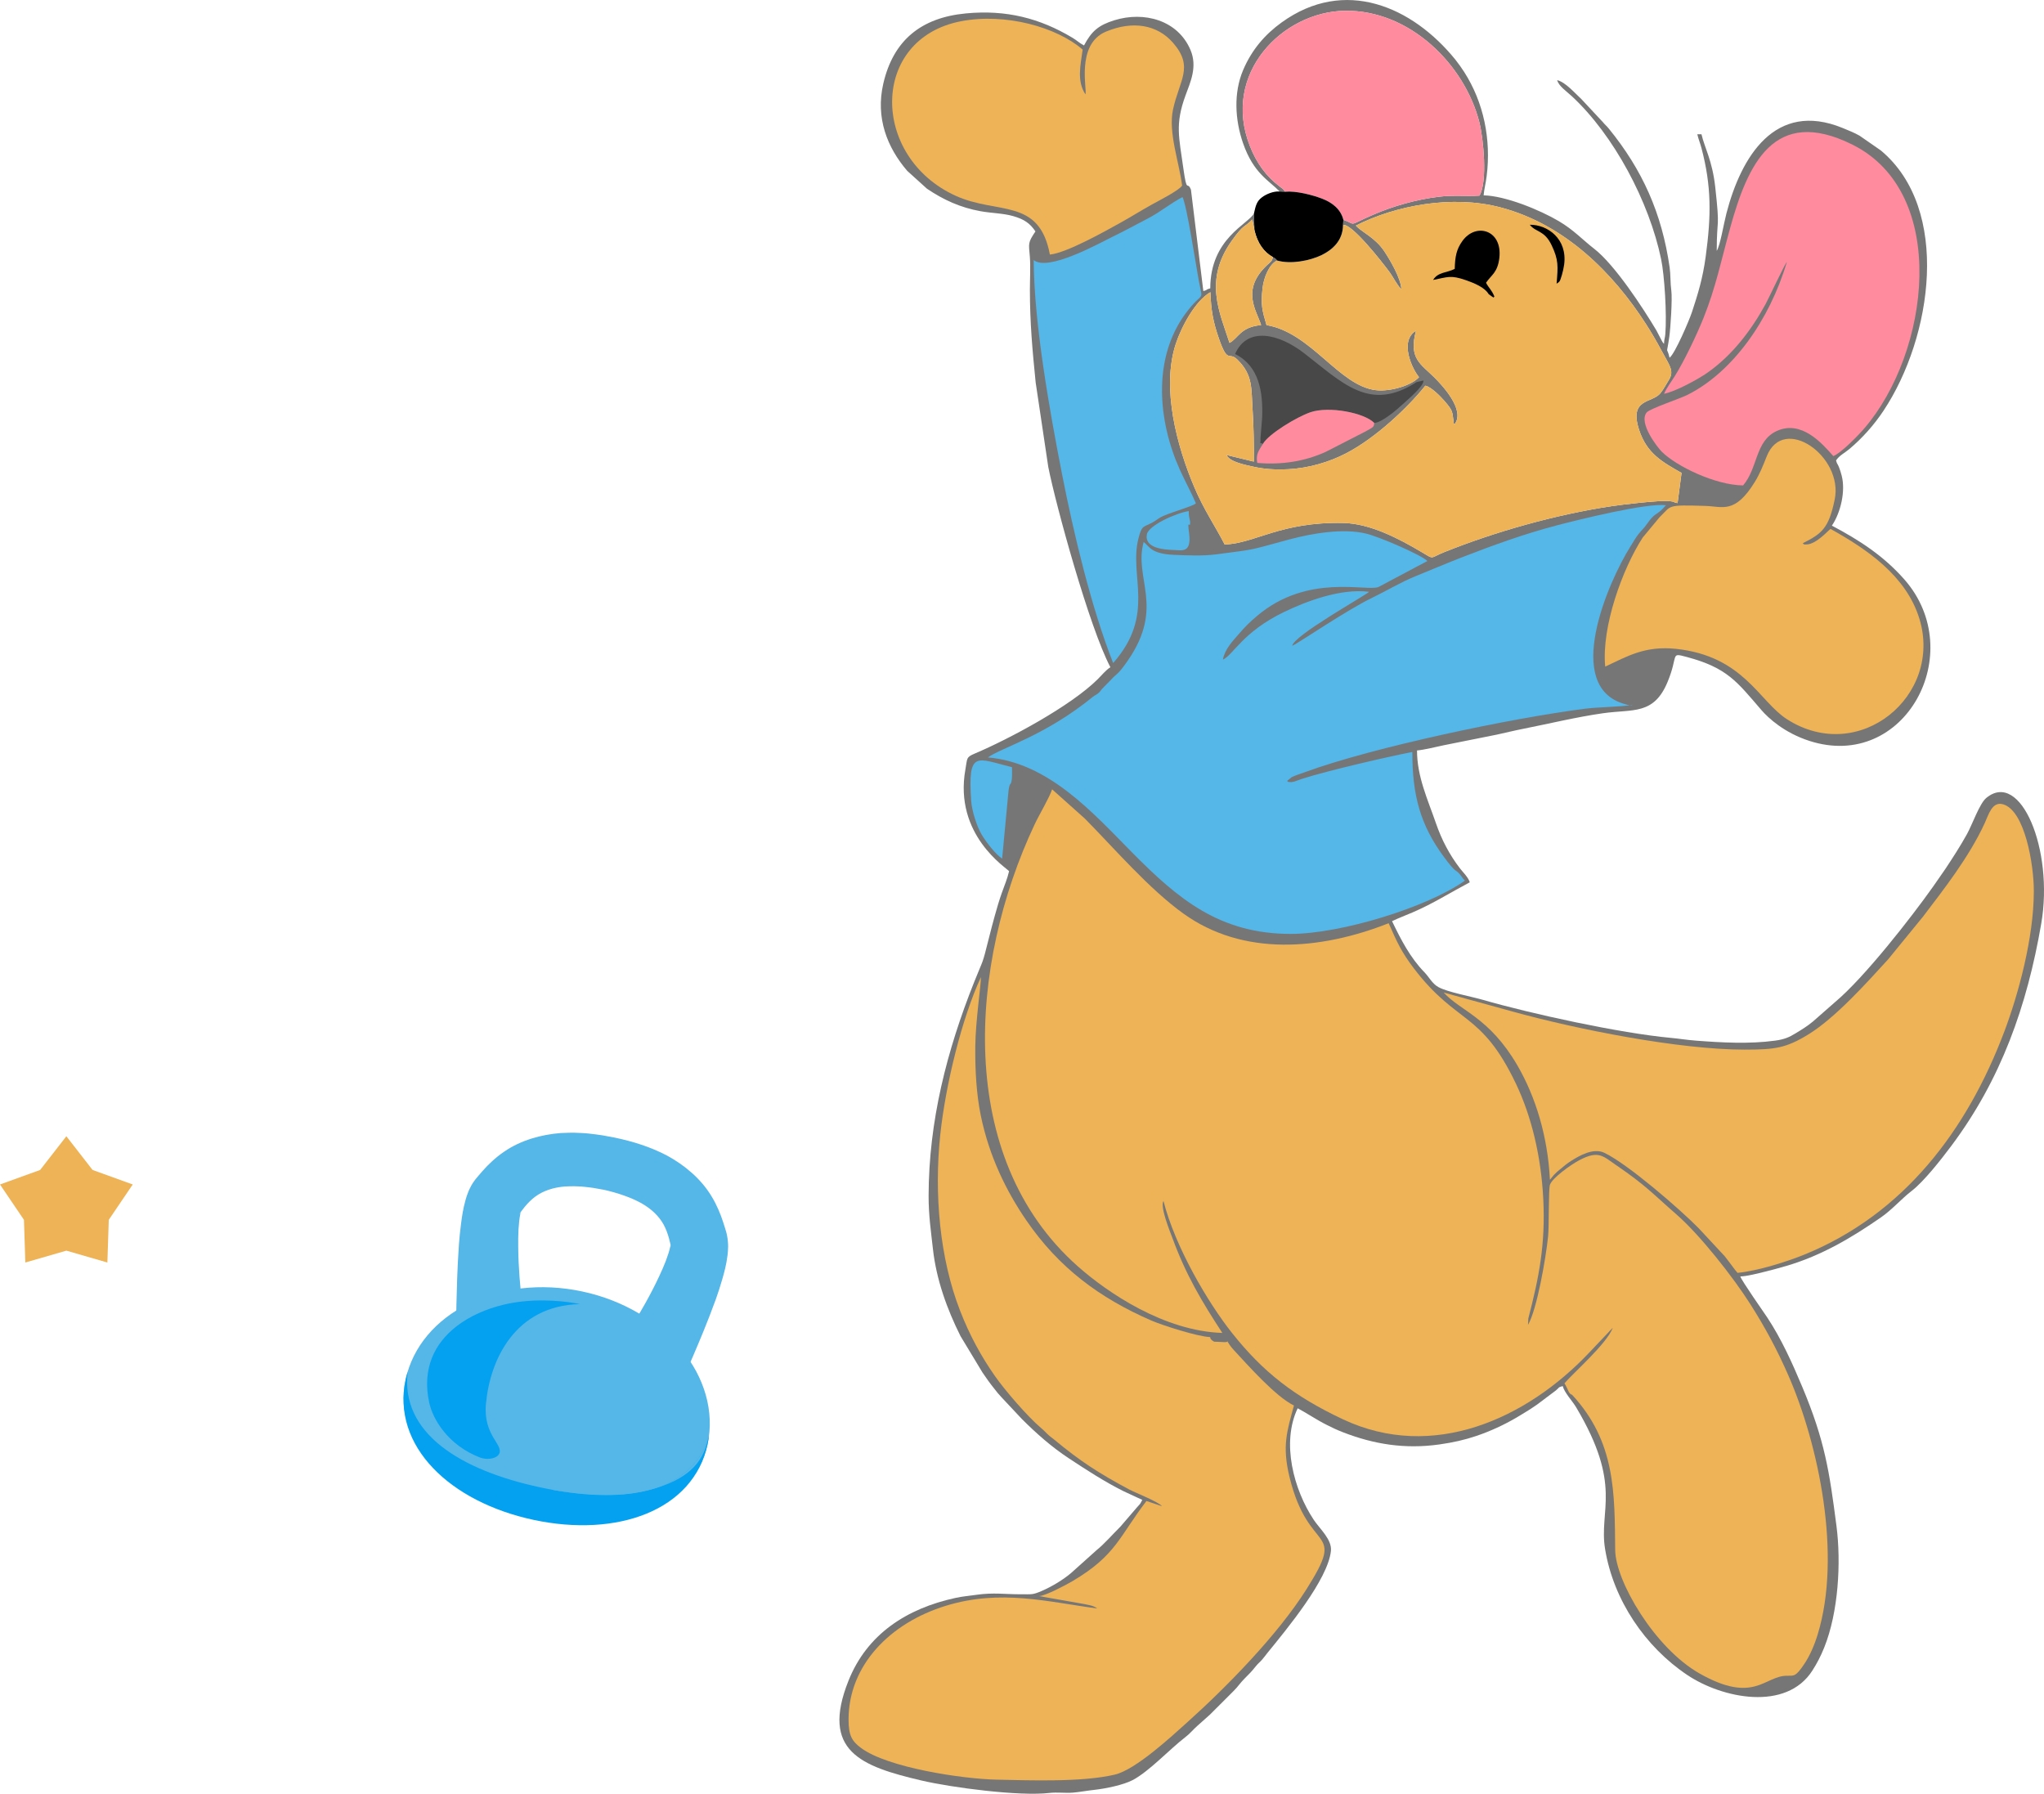 <?xml version="1.0" encoding="UTF-8"?>
<!DOCTYPE svg PUBLIC "-//W3C//DTD SVG 1.1//EN" "http://www.w3.org/Graphics/SVG/1.1/DTD/svg11.dtd">
<!-- Creator: CorelDRAW 2018 (64-Bit) -->
<svg xmlns="http://www.w3.org/2000/svg" xml:space="preserve" width="65.368mm" height="57.359mm" version="1.1" style="shape-rendering:geometricPrecision; text-rendering:geometricPrecision; image-rendering:optimizeQuality; fill-rule:evenodd; clip-rule:evenodd"
viewBox="0 0 14181.88 12444.19"
 xmlns:xlink="http://www.w3.org/1999/xlink">
 <defs>
  <style type="text/css">
   <![CDATA[
    .fil2 {fill:#55B6E8}
    .fil1 {fill:#EDB356}
    .fil3 {fill:#FF8B9E}
    .fil5 {fill:black}
    .fil4 {fill:#484848}
    .fil0 {fill:#767676}
    .fil7 {fill:#03A1F0;fill-rule:nonzero}
    .fil6 {fill:#55B6E8;fill-rule:nonzero}
   ]]>
  </style>
 </defs>
 <g id="Слой_x0020_1">
  <g id="_2197502813216">
   <path class="fil0" d="M11911.2 1740.23c24.43,-38.51 47.62,-184.15 67.3,-260.06 102.14,-393.81 337.36,-783.05 804.83,-592.89 39.53,16.08 86.41,35.15 119.11,54.2l147.79 102.51c487.19,407.01 357.37,1294.76 18.16,1805.38 -65.41,98.5 -145.62,188.62 -235.76,264.88 -34.15,28.88 -69.62,44.19 -93.49,79.82 8.37,31.31 7.53,15.32 20.31,47.1 6.94,17.25 13.15,37.1 18.68,58.36 27.68,106.35 -5.77,254.34 -67.86,347.06 193,102.12 359.84,210.77 502.79,373.33 446.77,508.04 3.3,1332.81 -658.13,1120.33 -174.32,-56.02 -285.12,-157.86 -334.15,-214.63 -168.94,-195.74 -235.31,-292.56 -518.09,-368 -117.44,-31.33 -54.56,-15.03 -132.41,172.98 -95.74,231.27 -240.3,188.12 -446.92,217.37 -183.24,25.95 -374.51,72.48 -555.92,108.37 -68.08,13.47 -116.92,25.97 -181.4,40.03l-369 73.87c-48.94,9.81 -133.58,31.81 -185.34,36.1 0,181.48 73.98,339.03 131.08,504.37 40.61,117.57 94.55,219.54 167.25,314.13 20.09,26.12 58.62,62.89 67.52,96.18 -133.95,70.88 -256.03,148.77 -397.39,209.14 -47.77,20.42 -97.67,39.29 -141.74,60.44 60.62,126.33 124.97,252.06 223.94,353.72 33.54,34.43 54.5,80.06 98.24,103.96 63.96,34.95 226.59,64.59 306.9,87.8 335.5,96.96 951.54,231.55 1305.15,264.14 58.84,5.4 103.68,13.69 173.41,19.11 177.25,13.8 372.18,24.58 550.28,0.07 63.91,-8.81 96.39,-22.72 141.91,-50.64 47.75,-29.29 76.98,-46.51 120.28,-81.9l153.84 -135.01c202.94,-169.66 530.47,-589.42 680.67,-801.99l82.88 -119.3c52.87,-79.54 104.64,-159.66 151.28,-243.44 36.77,-66.04 87.17,-212.35 133.95,-251.17 237.65,-197.1 470.1,357.97 381.45,872.52 -98.13,569.63 -278.53,1080.26 -624.39,1541.87 -67.84,90.56 -187.93,244.83 -275.12,312.17 -71.94,55.54 -135.03,129.59 -211.9,182.83 -203.72,141.13 -411.11,264.4 -655.14,336.5 -54.72,16.16 -95,26.64 -151.69,40.87 -44.95,11.28 -124.62,31.68 -169.48,32.67 7.29,27.29 166.95,254.57 186.93,284.84 98.32,149.03 173.28,315.67 242.23,479.84 158.51,377.35 188.99,590.94 237.82,965.68 33.11,254.2 13.67,599.47 -85.11,844.58 -24.65,61.18 -49.79,108.91 -81.73,158.98 -181.79,285.06 -624.89,193.94 -867.95,31.28 -292.22,-195.52 -512.18,-519.13 -570.5,-873.65 -44.91,-272.91 123.66,-438.75 -200.73,-983.52 -26.77,-44.95 -80.77,-100.6 -93.27,-147.42 -34.04,9.09 -21.28,9.09 -47.04,29.98l-131.95 99.13c-33.8,23.37 -58.14,39.44 -93.57,60.44 -21.28,12.61 -26.73,16.47 -48.08,28.96 -85.7,50.2 -182,94.85 -277.33,127 -83.05,28.03 -161.24,45.73 -258.28,59.45 -240.12,33.93 -455.36,-1.97 -667.74,-84.35 -45.1,-17.51 -74.05,-31.76 -112.64,-51.03 -73.33,-36.56 -132.52,-78.67 -202.18,-115.53 -114.75,239.17 -27.14,565.71 111.64,774.11 42.05,63.16 127.33,136.46 118.96,216.02 -20.87,197.84 -304.04,539.39 -440.18,706.62 -15.3,18.79 -22.91,30.87 -38.42,48.23 -15.97,17.94 -27.27,25.69 -42.24,44.41 -29.77,37.19 -44.26,51.85 -78.15,85.52 -31.74,31.59 -44.39,54.85 -76.78,86.89 -57.15,56.49 -106.98,106.63 -163.76,163.58l-86.56 77.11c-32.54,28.64 -49.77,52.98 -84.33,79.36 -106.81,81.53 -250.63,237.85 -366.2,298.09 -62.33,32.48 -182.57,58.45 -269.17,67.8 -47.01,5.08 -100.56,15.19 -144.93,18.72 -51.74,4.14 -110.71,-3.99 -161.89,2.04 -209.17,24.67 -680.17,-37.25 -888.9,-86.26 -418.72,-98.32 -700.59,-204.18 -505.68,-692.5 128.98,-323.11 403.51,-500.99 744.37,-574.62 48.66,-10.5 90.99,-13.62 142.63,-21.04 118.54,-17.01 198.47,-3.62 304.04,-3.77 85.76,-0.11 85.65,4.34 150.22,-23.34 70.36,-30.16 149.13,-78.21 203.16,-124.16l177.66 -159.31c52.74,-42.09 113.64,-112.23 164.67,-162.67l115.66 -134.66c24.88,-27.47 18.57,-17.9 35.93,-50.72l-131.56 -60.96c-132.43,-66.21 -256.22,-147.27 -378.67,-227.87 -117.61,-77.41 -225.55,-172.59 -324.93,-272l-144.4 -154.06c-21.61,-22.69 -24.47,-28.2 -43.95,-52.33 -34.32,-42.52 -54.78,-71.51 -85.41,-116.74l-152.24 -252.14c-93.09,-185.76 -168.18,-392.19 -191.79,-607.34 -13.23,-120.82 -29.81,-228.99 -29.64,-365.11 0.63,-517.91 126.79,-1009.53 316.21,-1484.2 67.49,-169.18 53.48,-110.54 101.62,-302.76 14.54,-58.04 28.42,-110.62 42.18,-160 14.9,-53.44 29.2,-102.51 47.58,-154.6 18.35,-51.96 38.27,-97.61 50.81,-151.41 -16.81,-22.93 -384.85,-250.41 -302.91,-707.29 13.75,-76.67 3.91,-83.09 64.54,-108.76 241.14,-102.01 664.75,-329.21 852.28,-514.83 30.63,-30.33 54.39,-61.33 88.86,-84.44 -145.32,-274.64 -377.89,-1122.22 -430.83,-1388.85l-87.54 -586.4c-22.58,-224.35 -40.01,-414.56 -40.01,-643.57 0,-70.23 5.23,-163.11 -0.52,-230.58 -7.96,-93.31 -14.04,-94.57 39.03,-173.8 -38.47,-57.45 -79.69,-84.7 -153.91,-106.05 -70.55,-20.29 -147.62,-20.02 -225.98,-33.97 -140.82,-25.04 -259.24,-79.41 -373.01,-156.51l-136.49 -123.47c-139.02,-161.78 -221.42,-367.78 -165.97,-606.56 69.51,-299.31 261.99,-456.56 573.08,-485.95 279.98,-26.47 512.01,33.28 738.32,168.46 34.93,20.85 45.39,35.08 80.9,53.87 52.65,-99.54 100.91,-140.65 210.42,-174.67 206.26,-64.07 440.44,-1.39 528.43,206.02 49.7,117.18 -1.26,224.29 -34.95,316.38 -72.77,198.99 -44.76,288.51 -14.8,503.62 25.71,184.74 25.97,82.72 52.92,149.24l85.91 703.58c35.69,-9.52 12.45,-9.72 48.14,-19.24 0,-347.21 266.96,-447.01 303.13,-519.93l3.1 115.51 -14.28 -73.2c-60.96,61.85 -57.67,28.9 -141.91,146.55 -197.02,275.18 -84.2,498.56 -16.64,709.61 60.31,-30.46 75.3,-111.1 219.45,-123.29 -30.96,-100.12 -143.19,-244.16 42.74,-417.74 26.62,-24.86 31.78,-24.75 39.4,-53.54 16.84,9.46 14.49,6.03 29.07,23.13 -54.39,24.17 -92.94,117.46 -101.25,191.09 -13.56,120 -1.87,155.66 27.36,257 310.16,51.77 502.23,420.22 757.86,451.18 102.81,12.45 250.86,-34.15 300.31,-90.17 -45.58,-53.18 -140.02,-250.04 -21.07,-321.83 -52.59,194.72 34.13,230.36 128.78,325.28 41.68,41.79 219.34,223.57 138.35,323.91 -14.45,-19.74 -1.11,11.63 -6.38,-21.41 -10.52,-66.04 -0.5,-68.69 -62.96,-140.48 -25.32,-29.09 -91.08,-97.63 -132.84,-106.24 -120.08,150.65 -343.81,362.53 -549.78,469.27 -113.97,59.08 -256.53,103.4 -403.01,110.26 -89.15,4.19 -166.12,-0.3 -243.66,-18.27 -45.39,-10.5 -163.34,-31.61 -181.72,-79.9l188.06 45.34c1.37,-105.22 -1,-245.98 -8.14,-353.09 -10.5,-157.18 3.56,-246.26 -105.4,-353.98 -62.03,-61.35 -65.72,35.73 -129.65,-149.42 -38.44,-111.38 -53.48,-189.55 -58.01,-318.88 -105.35,60.6 -201.42,240.12 -240.49,359.45 -100.91,308.12 9.24,711.93 129.48,994.82 66.63,156.79 143.56,267.31 210.08,396.07 206.56,-5.79 387.91,-159.2 824.62,-149.2 186.41,4.27 386.7,110.19 538.35,199.92 95.18,56.34 56.54,44.02 158.35,3.19 351.38,-140.91 768.97,-260.3 1162.98,-319.7 62.53,-9.44 334.69,-42.72 402.8,-34.97 53.57,6.07 13.54,8.05 55.24,13.49l27.49 -209.3c-129.59,-73.83 -240.95,-132.21 -294.95,-299.92 -70.73,-219.58 91.08,-181.48 149.03,-253.64 20.18,-25.12 42.52,-66.28 59.64,-94.33 37.19,-60.96 0.85,-100.34 -53.22,-201.42 -36.4,-68.08 -70.75,-126.68 -110.32,-187.97 -221.66,-343.2 -553.67,-685.14 -1005.78,-804.57 -336.91,-88.99 -729.75,-12.71 -1003.95,126.07 40.07,45.89 133.3,81.55 198.23,179.66 35.97,54.37 114.42,185.06 117.31,261.67 -27.57,-24.13 -58.47,-87.26 -83.92,-121.32 -53.63,-71.77 -258.78,-334.26 -320.87,-324.67l2.47 -35.52c98.02,34.97 21.57,45.15 204.28,-34.06 143.08,-62.03 301.28,-106.7 460.61,-126.12 99.78,-12.15 186.32,-1.5 279.33,-7.51 57.38,-94.22 27.53,-398.35 -1,-509.88 -102.12,-399.24 -482.38,-779.12 -933.01,-772.51 -430.22,6.29 -857.27,433.89 -658.78,938.59 46.45,118.11 111.82,208.86 208.34,281.74 22.91,17.31 19.53,11.5 35.71,35.08l-37.58 -1.67c-75.33,-77.91 -181.11,-125.07 -254.12,-335.37 -55.71,-160.46 -66.8,-348.67 0.85,-507.43 59.71,-140.11 150.44,-245.85 266.92,-329.99 437.83,-316.17 907.39,-110.45 1206.11,258.8 19.29,23.84 45.3,61.03 60.18,84.24 135.88,211.75 188.21,467.56 156.32,723.43 -6.6,52.89 -17.53,90.56 -21.07,132.99 150.46,3.36 388.76,100.32 523.01,179.81 102.68,60.79 165.1,129.85 243.12,190.12 144.04,111.28 339.53,410.95 433.24,568.05l36.23 69.69c11.54,19.33 4.9,9.83 15.97,22.54 0.74,-33.17 6.73,-37.6 9.13,-67.88 10.91,-137.46 -5.55,-405.27 -29.03,-518.8 -82.33,-398.48 -328.08,-861.55 -620.4,-1131.85 -38.49,-35.58 -90.01,-69.64 -101.01,-110.8 57.21,13.32 122.71,89.93 167.53,130.93l148.77 159.33c14.86,18.46 26.42,26.82 41.42,45.21 233.53,286.7 368.73,587.47 422.67,963.75 7.31,51.03 4.08,106.63 11.69,161.61 7.75,55.95 -5.88,262.99 -13.86,318.77 -21.13,147.57 -19.72,54.52 1.58,146.01 37.62,-27.55 137.16,-261.13 155.36,-316.43 41.39,-125.81 74.91,-233.27 95.48,-385.92 37.97,-281.78 41.16,-484.65 -29.29,-751.61 -9.31,-35.3 -20.81,-61.07 -28.99,-96.18l28.88 0c22.13,95 75.22,182.18 95.57,366.57 34.26,310.18 10.33,200.31 10.33,442.22z"/>
   <path class="fil1" d="M9634.9 6404.74c58.19,131.78 88.73,200.21 175.97,314.58 297.53,390.21 464.93,293.1 705.92,796.29 112.03,233.98 176.08,513.51 190.79,800.3 16.12,315.02 -28.77,542.78 -103.7,831.48l-1.97 43.76c62.2,-106.46 124.21,-465.65 139.2,-613.61 7.27,-72.09 2.32,-320.79 12.5,-356.85 13.08,-46.17 145.42,-141.24 206.21,-172.98 133.82,-69.79 163.3,-25.95 257.33,38.16 204,139.13 250.23,196.04 413.19,337.91 164.99,143.65 393.62,434.62 513.51,623 99.82,156.94 183.65,310.42 264.75,496.07 209.1,478.23 371.19,1244.53 203.44,1794.92 -23.04,75.5 -54,147.46 -93.03,205.72 -60.94,91.06 -71.9,81.73 -121.86,82.07 -154.32,0.65 -226.85,199.01 -605.84,-16.03 -311.39,-176.73 -582.35,-640.34 -584.69,-855.67 -4.25,-394.53 3.82,-750.25 -298.96,-1077.41 -25.3,-6.86 -23.95,-32.24 -52.87,-79.67 59.88,-71.62 292.52,-272.67 335.09,-385.29l-164.43 173.35c-433.84,458.58 -1083.64,754.22 -1705.8,462.55 -340.25,-159.55 -557.68,-329.77 -773.03,-601.74 -165.69,-209.38 -391.21,-590.55 -474.26,-913.68 -25.17,41.35 47.3,216.17 61.98,256.24 94.4,257.61 204.52,441.83 346.54,659 -401.17,-12.37 -793.88,-276.68 -1004.04,-463.11 -852.98,-756.47 -754.13,-2097.92 -298.4,-3064.84 34.24,-72.61 102.1,-184.65 121.32,-243.4l228.76 204.52c211.29,214.55 442.82,485.15 682.04,657.37 413.41,297.6 947.42,254.9 1424.37,67z"/>
   <path class="fil2" d="M11328.01 4889.16c-72.79,15.1 -236.67,15.69 -328.77,27.36 -508.93,64.48 -1466.5,265.73 -1939.57,438.36 -24.02,8.76 -45.8,15.73 -64.48,22.93 -4.79,1.82 -25.6,9.55 -33.35,13.99l-31.94 26.36c13.54,7.92 0.82,6.07 23.71,7.51 11.06,0.69 21.33,-2.08 29.68,-4.56 14.62,-4.32 31.61,-11.91 50.01,-17.79 179.05,-57.28 591.87,-152.91 765.83,-186.43 -0.02,297.1 53.33,503.12 218.58,727.23 87,118 78.93,84 110.78,121.04 17.25,20.07 15.86,25.51 35.88,43.95 -258.35,184.26 -859.7,369.95 -1208.74,369.95 -492.96,0 -780.56,-241.12 -1101.6,-565.79 -271.37,-274.42 -578.49,-622.4 -999.92,-658.54 98.37,-69.53 394.49,-148.66 728.34,-420.22 18.25,-14.84 27.18,-13.97 45.26,-32.13 9.18,-9.22 8.83,-11.72 16.88,-21.37l61.96 -63.42c46.65,-51.35 45.93,-30.16 117.46,-133.36 260.26,-375.46 40.38,-569.53 111.12,-824.34 41.63,33.17 51.57,82.4 209.88,89.32 95.63,4.19 201.59,8.33 290.74,-3.12 300.74,-38.6 226.3,-28.07 510.34,-103.86 157.03,-41.89 371.75,-79.1 531.8,-40.51 91.42,22.04 377.54,144.95 425.97,190.27l-339.97 180.51c-83.38,32.98 -490.38,-96 -839.61,198.53 -57.25,48.29 -82.75,74.24 -131.56,130.37 -40.81,46.95 -94.87,102.73 -107.93,174.84 71.72,-32.2 136.79,-191.16 422.89,-329.77 154.02,-74.63 395.25,-166.47 591.92,-140.82 -33.37,30.37 -524.9,304.26 -533.4,374.38 47.86,-21.33 376.59,-247.67 556.14,-333.83 96.54,-46.34 193.76,-105.85 295.73,-147.4 109.61,-44.67 215.59,-89.67 321.63,-130.93 222.7,-86.59 439.22,-165.12 669.61,-225.18 135.79,-35.41 619.27,-155.97 750.29,-137.27 -12.97,11 -15.03,16.4 -28.57,29.55 -37.47,36.43 -53.2,26.58 -103.66,99.69 -23.41,33.91 -35.08,40.11 -61.35,73.59 -16.25,20.7 -34.45,52.55 -52.94,81.97 -158.64,252.32 -470.55,975.36 -39.68,1094.32 24.84,6.86 41.11,12.41 54.63,4.62z"/>
   <path class="fil1" d="M8397.24 9276.04c-3.38,9 11.87,25.84 27.34,31.91l75.13 3.25c45.97,-8.46 6.7,5.08 15.6,-6.03 13.93,22.04 24,37.88 45.28,60.77 96.2,103.55 289.59,323 417.22,384.85 -47.71,177.47 -83.68,278.68 -30.53,496.89 134.38,551.65 400.41,329.47 117.44,777.8 -200.51,317.73 -555.81,679.82 -827.92,923.75 -107.5,96.39 -355.44,327.21 -501.16,362.07 -223.35,53.41 -585.17,40.14 -821.37,35.15 -235.72,-4.99 -756.58,-82.62 -940.86,-220.38 -62.76,-46.93 -86.39,-86.65 -85.94,-199.49 1.5,-371.79 284.45,-666.2 674.27,-786.22 382.08,-117.63 711.37,-26.34 1051.08,18.42 -27.27,-20.72 -57.43,-23.34 -91.71,-30.85l-312.17 -55c42.67,-0.48 188.06,-77.78 231.58,-103.4 303.56,-178.79 325.84,-311.29 513.88,-556.36l107.52 36.01c-25.47,-31.28 -186.32,-93.96 -227.45,-115.96 -209.45,-111.97 -341.23,-196.84 -520.39,-346.15 -19.11,-15.92 -30.96,-22.43 -47.73,-39.23 -22.22,-22.26 -22.67,-23.73 -44.37,-42.09 -91.03,-77.02 -248.41,-258.18 -321.18,-362.79 -91.95,-132.21 -171.35,-274.62 -240.38,-452.33 -140.33,-361.27 -179.92,-807.2 -136.9,-1215.44 37.34,-354.18 151.63,-815.07 282.54,-1096.77 0.72,53.78 -37.36,305.17 -39.1,478.69 -1.67,164.91 7.27,332.79 38.38,483.22 58.88,284.75 177.92,524.94 315.23,725.32 225.89,329.6 507.95,538.76 867.6,695.47 73.63,32.07 322.09,112.45 409.07,114.9z"/>
   <path class="fil1" d="M8861.31 1807.27c94.98,27.64 226.63,1.58 307.27,-37.25 74.63,-35.93 149.13,-99.67 149.65,-209.75 62.09,-9.59 267.24,252.9 320.87,324.67 25.45,34.06 56.34,97.2 83.92,121.32 -2.89,-76.61 -81.34,-207.3 -117.31,-261.67 -64.93,-98.11 -158.16,-133.77 -198.23,-179.66 274.21,-138.79 667.05,-215.07 1003.95,-126.07 452.11,119.43 784.11,461.37 1005.78,804.57 39.57,61.29 73.92,119.89 110.32,187.97 54.06,101.08 90.4,140.46 53.22,201.42 -17.12,28.05 -39.46,69.21 -59.64,94.33 -57.95,72.16 -219.75,34.06 -149.03,253.64 54,167.71 165.36,226.09 294.95,299.92l-27.49 209.3c-41.7,-5.45 -1.67,-7.42 -55.24,-13.49 -68.1,-7.75 -340.27,25.54 -402.8,34.97 -394.01,59.4 -811.6,178.79 -1162.98,319.7 -101.82,40.83 -63.18,53.15 -158.35,-3.19 -151.65,-89.73 -351.94,-195.65 -538.35,-199.92 -436.71,-10 -618.06,143.41 -824.62,149.2 -66.52,-128.76 -143.45,-239.28 -210.08,-396.07 -120.24,-282.89 -230.38,-686.7 -129.48,-994.82 39.07,-119.32 135.14,-298.85 240.49,-359.45 4.53,129.33 19.57,207.49 58.01,318.88 63.94,185.15 67.62,88.06 129.65,149.42 108.95,107.72 94.9,196.8 105.4,353.98 7.14,107.11 9.5,247.87 8.14,353.09l-188.06 -45.34c18.38,48.29 136.33,69.4 181.72,79.9 77.54,17.96 154.51,22.45 243.66,18.27 146.49,-6.86 289.05,-51.18 403.01,-110.26 205.98,-106.74 429.7,-318.62 549.78,-469.27 41.76,8.61 107.52,77.15 132.84,106.24 62.46,71.79 52.44,74.44 62.96,140.48 5.27,33.04 -8.07,1.67 6.38,21.41 80.99,-100.34 -96.67,-282.13 -138.35,-323.91 -94.66,-94.92 -181.37,-130.56 -128.78,-325.28 -118.96,71.79 -24.52,268.65 21.07,321.83 -49.44,56.02 -197.49,102.62 -300.31,90.17 -255.64,-30.96 -447.71,-399.41 -757.86,-451.18 -29.22,-101.34 -40.92,-137.01 -27.36,-257 8.31,-73.63 46.86,-166.92 101.25,-191.09z"/>
   <path class="fil1" d="M14111.29 6178.76l-0.02 9.65c-0.82,317.56 -106.52,707.55 -204.28,967.07 -259.09,687.64 -698.59,1267.12 -1385.81,1547.55 -122.62,50.03 -325.17,114.07 -465.56,127.48 -20.46,-22.67 -39.88,-52.2 -60.25,-77.95 -10.48,-13.26 -16.99,-22.93 -29.27,-38.01l-181.33 -194.87c-128.85,-130.91 -487.67,-442.43 -653.33,-522.08 -76.22,-36.64 -174.11,20.83 -225.87,53.24 -35.1,22 -50.66,36.06 -82.36,62.27 -17.7,14.67 -25.95,21.26 -41.35,37.53 -9.85,10.39 -21.72,28.14 -28.1,33.84 -14.49,-297.81 -98.5,-575.38 -226.46,-794.62 -194.33,-332.87 -393.32,-375.07 -510.54,-504.01l478.77 131.89c450.53,124.79 1155.34,263.95 1608.21,263.95 211.73,0 286.62,-10.07 440.85,-103.94 187.3,-113.99 406.42,-358.69 555.68,-522.1l242.38 -296.79c142.69,-187.97 318.86,-411.08 428.57,-649.8 25.82,-56.13 50.2,-150.61 125.92,-129.5 153.39,42.76 214.59,425.1 214.13,599.18z"/>
   <path class="fil3" d="M12719.9 3163.99c-77.37,-87.89 -222.4,-254.16 -394.62,-172.87 -148.31,69.99 -127.31,254.79 -231.16,376.39 -192.89,-1.82 -465.02,-133.82 -564.82,-234.42 -29.98,-30.22 -162.22,-199.32 -104.55,-271.39 21.46,-26.79 228.78,-95.11 282.76,-122.08 311.87,-155.97 569.24,-515.66 690.13,-921.62 -12.65,9.5 -125.31,250.95 -146.7,290.18 -101.51,186.04 -234.31,359.15 -407.27,479.47 -60.77,42.28 -215.76,127.96 -298.09,144.21 15.27,-36.97 49.64,-82.85 72.59,-119.37 67.67,-107.61 154.17,-289.16 201.03,-405.9 85.46,-212.94 122.47,-398.41 184.91,-624.61 121.62,-440.61 302.63,-849.18 846.64,-579.7 678.94,336.3 538.05,1444.96 82.36,1971.74 -42.76,49.44 -159.09,169.09 -213.2,189.96z"/>
   <path class="fil1" d="M12507.93 3768.86c13.91,10.46 2.08,8.16 25.25,8.18 66.8,0.02 148.98,-94.7 167.44,-107.78 248.15,138.26 523.86,322.44 616.37,621.7 165.73,536.03 -418.57,1020.79 -919.88,697.85 -191.77,-123.51 -300.35,-436.73 -766.52,-487.17 -216.67,-23.43 -340.6,51.98 -493.22,122.99 -26.66,-277.22 120.41,-679.59 260.08,-895.17l117.7 -141.95c85.18,-80.9 41.44,-86.24 319.07,-77.67 117.13,3.62 203.18,57.93 341.33,-166.77 33.74,-54.87 55.95,-110.19 82.51,-177.42 116.22,-294.3 534.12,0.3 471.59,300.09 -41.07,196.89 -85.94,235.31 -221.73,303.13z"/>
   <path class="fil1" d="M7511.81 344.15c-13.78,102.32 -42.35,217.91 18.98,309.55 15.01,-24.21 -69.66,-346.45 143.45,-434.8 187.01,-77.52 355.13,-46.97 463.54,76.67 148.18,168.99 45.6,258.2 1,464.13 -34.52,159.37 43.74,368.86 63.07,527.98 -21.91,33.71 -159.59,103.38 -211.44,132.19 -78.65,43.69 -145.75,86.59 -225.5,130.45 -99.26,54.63 -363.96,204.33 -480.62,215.74 -73.72,-396.09 -362.59,-275.66 -653.18,-407.59 -591.94,-268.74 -597.21,-1089.61 37.23,-1211.32 309.09,-59.29 666,41.81 843.47,196.99z"/>
   <path class="fil2" d="M8297.44 3491.79c-19.01,19.61 -158.07,57.56 -226.83,87.84 -34.08,14.99 -43.56,28.12 -71.83,43.54 -68.32,37.27 -75.93,18.14 -100.25,113.73 -66.28,260.32 122.23,526.4 -175.19,862.96 -152.84,-387.81 -275.18,-903.7 -355.65,-1315.43 -82.94,-424.34 -194.24,-1044.09 -195.52,-1480.21 99.54,81.51 450.18,-114.36 548.7,-162.54 88.28,-43.17 161.33,-83.61 247.46,-128.35 82.51,-42.85 154.47,-103.77 236.37,-146.27 30.2,59.86 93.9,478.01 112.64,578.72 30.48,163.8 34.34,58.64 -91.45,228.95 -230.86,312.54 -192.31,746.47 -38.64,1086.42 38.31,84.74 77.71,153.47 110.19,230.64z"/>
   <path class="fil3" d="M9320.71 1524.75c-18.74,-74.11 -76.91,-119.37 -147.72,-146.6 -66.54,-25.6 -179.94,-55.34 -256.79,-48.08 -16.18,-23.58 -12.8,-17.77 -35.71,-35.08 -96.52,-72.87 -161.89,-163.63 -208.34,-281.74 -198.49,-504.7 228.56,-932.29 658.78,-938.59 450.63,-6.62 830.89,373.27 933.01,772.51 28.53,111.54 58.38,415.66 1,509.88 -93.01,6.01 -179.55,-4.64 -279.33,7.51 -159.33,19.42 -317.53,64.09 -460.61,126.12 -182.72,79.21 -106.26,69.03 -204.28,34.06z"/>
   <path class="fil4" d="M9535.17 2934.3c-70.6,-71.92 -315.45,-117.52 -442.3,-74.44 -96.74,32.85 -293.1,152.91 -329.83,219.23 -32.91,-14.64 -13.41,7.77 -17.38,-38.31l11.56 -145.16c6.7,-176.47 -20.94,-357.13 -187.93,-439.66 85.15,-194.24 305.43,-139.35 476.5,-7.51 270.28,208.32 456.69,413.86 783.33,202.14l47.14 -10.74c4.64,38.75 -111.67,134.64 -144.66,165.32 -41.03,38.12 -141.97,125.29 -196.43,129.13z"/>
   <path class="fil5" d="M9320.71 1524.75l-2.47 35.52c-0.52,110.08 -75.02,173.82 -149.65,209.75 -80.64,38.83 -212.29,64.89 -307.27,37.25 -14.58,-17.1 -12.24,-13.67 -29.07,-23.13 -62.87,-34.69 -108.19,-97.56 -128.76,-188.38l-3.1 -115.51c12.41,-54.8 18.72,-84.13 56.45,-112.17 28.16,-20.91 77.45,-42.7 121.8,-39.68l37.58 1.67c76.85,-7.27 190.25,22.48 256.79,48.08 70.81,27.23 128.98,72.48 147.72,146.6z"/>
   <path class="fil1" d="M8703.47 1595.76c20.57,90.82 65.89,153.69 128.76,188.38 -7.62,28.79 -12.78,28.68 -39.4,53.54 -185.93,173.58 -73.7,317.62 -42.74,417.74 -144.14,12.19 -159.14,92.83 -219.45,123.29 -67.56,-211.05 -180.38,-434.43 16.64,-709.61 84.24,-117.65 80.95,-84.7 141.91,-146.55l14.28 73.2z"/>
   <path class="fil3" d="M9535.17 2934.3c-2.26,33.06 -13.02,30.7 -65.28,61.29l-274.21 140.52c-143.19,63.85 -298.42,90.17 -472.37,75.43 -9.09,-48.36 2.84,-75.13 25.84,-111.06l9.22 -14.12c1.17,-1.8 3.32,-4.71 4.66,-7.27 36.73,-66.32 233.1,-186.39 329.83,-219.23 126.85,-43.09 371.71,2.52 442.3,74.44z"/>
   <path class="fil2" d="M7021.56 5322.29c-0.26,23.34 1.52,64.52 -1.52,85.81 -7.18,50.12 -12.63,9.55 -22.09,73.35l-44.8 475.13c-41.72,-26.47 -105.63,-106.31 -141.26,-165.15 -34.93,-57.69 -68.95,-168.23 -73.5,-234.11 -24.99,-361.64 39.31,-293.89 283.17,-235.03z"/>
   <path class="fil5" d="M10368.31 2056.33c-7.09,9.98 0.33,12.56 -33.84,-11.52 -1.41,-1 -4.08,-3.54 -6.29,-5.1 -26.4,-45.41 -97.2,-75.24 -159.76,-96.83 -103.73,-35.78 -123.14,-20.83 -224.94,-0.8 32.96,-55.58 95.63,-48.68 149.96,-76.69 2.1,-85.33 11.85,-136.72 53.91,-194.59 93.81,-129 277.7,-75.33 255.64,117.91 -11.78,103.12 -56.67,119.26 -92.53,172.96 19.53,36.8 38.57,48.62 57.86,94.66z"/>
   <path class="fil2" d="M8248 3545.76c0.02,37.45 2.3,35.65 7.29,62.63 0.15,0.74 2.36,12.19 2.36,12.19 1.04,58.27 -22.48,-35.43 -7.46,77.56 18.77,141 -50.79,119.17 -103.25,117.63 -69.56,-2.02 -208.1,-11.15 -189.57,-108.85 11.82,-62.31 204.59,-148.98 290.63,-161.18z"/>
   <path class="fil5" d="M10800.07 1967.9c10.31,-122.01 13.93,-164.86 -34.26,-266.33 -50.51,-106.33 -110.49,-88.95 -151.52,-142.41 121.58,-1.24 262.34,95.94 238.15,277.29 -2.95,22.11 -9.59,50.27 -15.58,71.12 -15.27,53.22 -18.22,46.78 -36.8,60.33z"/>
  </g>
  <g id="_2197502820480">
   <path class="fil6" d="M4909.36 10019.45c-98.76,461.53 -605.11,535.66 -1183.61,411.89 -578.55,-123.79 -1010.18,-398.65 -911.42,-860.18 98.74,-461.44 647.76,-735.17 1226.31,-611.38 578.49,123.79 967.46,598.23 868.73,1059.67z"/>
   <path class="fil7" d="M3749.79 10319.04c-554.62,-118.67 -973.97,-376.26 -920.71,-803.97 -5.55,18.4 -10.67,37.03 -14.75,56.08 -98.76,461.53 308.75,849.18 887.28,972.97 578.51,123.79 1109,-63.16 1207.76,-524.68 4.08,-19.05 7.03,-38.14 9.5,-57.19 -126.4,412.04 -614.41,475.48 -1169.08,356.78z"/>
   <path class="fil6" d="M4312.61 9309.03c0,0 7.14,-10.65 20.61,-30.59 13.52,-20.61 34,-50.92 58.12,-90.75 48.29,-78.95 117.52,-194.65 182.28,-333.41 16.18,-34.52 31.89,-70.18 45.78,-105.79 13.1,-34.73 25.56,-72.94 30.24,-97 3.75,-11.98 1.28,-21.22 5.38,-2.67 2.76,8.68 0.09,-2.19 -1.13,-7.33l-4.12 -17.77 -7.4 -30.13c-10.39,-37.95 -22.32,-69.14 -38.08,-98.22 -31.28,-56.71 -81.92,-107.11 -154.43,-148.33 -73.03,-40.29 -162.8,-70.71 -258.04,-92.55l-75.63 -13.45c-26.53,-4.56 -44.39,-4.88 -66.89,-7.9 -21.24,-2.82 -44.65,-2.06 -66.74,-3.56 -22.28,-0.65 -43.13,1.58 -64.63,1.78 -83.44,7.07 -151.65,31.63 -203.96,70.18 -26.56,19.76 -50.27,42.94 -74.61,72.59l-18.48 23.89 -10.15 13.69 -5.16 6.92 -1.24 1.69 -0.65 0.89c1.35,-1.87 0.56,-0.76 -0.22,0.3 -1.43,1.97 -2.91,4.04 8.59,-11.93l-2.41 3.91c-2.43,4.04 -9.29,14.75 -2.67,6.1l4.43 -7.22 1.63 -3.69 -0.17 1.24 -1.21 4.84 -1.89 8.79c-5.66,26.06 -9.91,66.71 -12.26,104.64 -2.06,38.92 -2.39,78.45 -2.08,117 1.11,154.71 14.97,289.26 25.28,381.82 5.03,46.45 10.65,82.88 14.15,107.46 3.67,23.84 5.62,36.49 5.62,36.49l-476.47 34.82c0,0 1.06,-57.73 2.82,-158.68 2.58,-100.15 5.38,-241.27 17.59,-417.12 3.34,-44.19 7.94,-90.64 14.38,-140.46 6.77,-50.64 13.45,-101.88 31.98,-167.49l7.85 -25.47 10.89 -28.94 2.86 -7.25 5.47 -11.85c3.8,-7.94 7.85,-15.84 12.15,-23.58 11.17,-19.94 11.74,-18.94 15.77,-25.17l2.56 -3.75 9.78 -13.43 0.72 -0.91 1.58 -1.87 6.2 -7.48 12.58 -15.19c9.63,-11.11 18.27,-21.74 28.81,-33.24 40.35,-45.84 90.51,-93.55 148.61,-133.21 117.2,-81.44 260.71,-119.61 393.03,-130.06 32.67,-0.89 66.32,-3.23 98.61,-2.19 32.39,1.82 63.96,1.69 97.26,5.77 31.94,3.99 69.08,7.64 96.76,12.63l86.98 16.25c119.87,25.56 242.25,62.29 360.69,124.88 116.96,63.74 232.73,158.27 306.43,280.76 36.8,60.01 62.94,123.84 81.4,181l13 41.2 5.38 17.7c1.89,6.7 2.91,7.53 7.38,28.2 13.08,66.34 7.79,105.9 4.34,140.54 -8.55,69.88 -23.13,120.28 -37.36,170.24 -14.25,48.97 -28.9,93.96 -43.93,136.03 -60.75,167.27 -116.87,297.49 -156.25,390.23 -40.57,93.07 -63.7,146.29 -63.7,146.29l-434.02 -241.14z"/>
   <path class="fil7" d="M3350.05 10117.49c-5.94,-1.28 -11.56,-2.91 -16.73,-4.86 -225.11,-85.26 -330.81,-267.66 -355.52,-382.79 -51.18,-238.48 40.14,-411.08 186.23,-525.87 94.51,-74.22 211.92,-124.23 328.6,-152.28 43.3,-10.41 86.43,-17.57 128.33,-22.26 201.77,-22.63 375.11,12.06 399.41,17.25 1.91,0.41 2.95,0.65 2.95,0.65 -448.01,10.15 -624.22,384.23 -651.88,693.56 -19.27,215.96 120.58,279.96 92.92,342.68 -15.25,34.67 -72.57,42.87 -114.31,33.93z"/>
   <path class="fil6" d="M3826.2 10334.32c7.64,-0.17 14.43,-1.32 21.91,-1.69 8.55,2.15 16.79,4.97 25.56,6.86 416.27,89.06 837.96,-184.02 927.02,-600.22 18.22,-85.2 20.57,-170.46 10.33,-253.23 32.15,51.92 52.94,102.62 65.28,143.69 42.76,143.08 52.94,260 35.02,355.39 -61.07,174.37 -190.27,282.76 -362.77,339.06 -32.76,9.68 -67.41,18.12 -103.75,25.47 -208.47,42.28 -463.39,10.26 -569.14,-6.66 -16.42,-2.67 -32.93,-5.58 -49.47,-8.66z"/>
   <path class="fil6" d="M3826.05 10334.34c0.04,0 0.11,0.02 0.15,-0.02 16.53,3.08 33.04,5.99 49.47,8.66 -31.39,-4.99 -49.62,-8.63 -49.62,-8.63zm722.5 -10.18c172.5,-56.3 301.7,-164.69 362.77,-339.06 -33.32,177.51 -163.93,280.5 -362.77,339.06z"/>
  </g>
  <polygon class="fil1" points="460.44,7882.82 642.31,8116.63 920.9,8217.37 754.72,8462.59 745,8758.62 460.44,8676.38 175.91,8758.62 166.16,8462.59 -0,8217.37 278.59,8116.63 "/>
 </g>
</svg>
